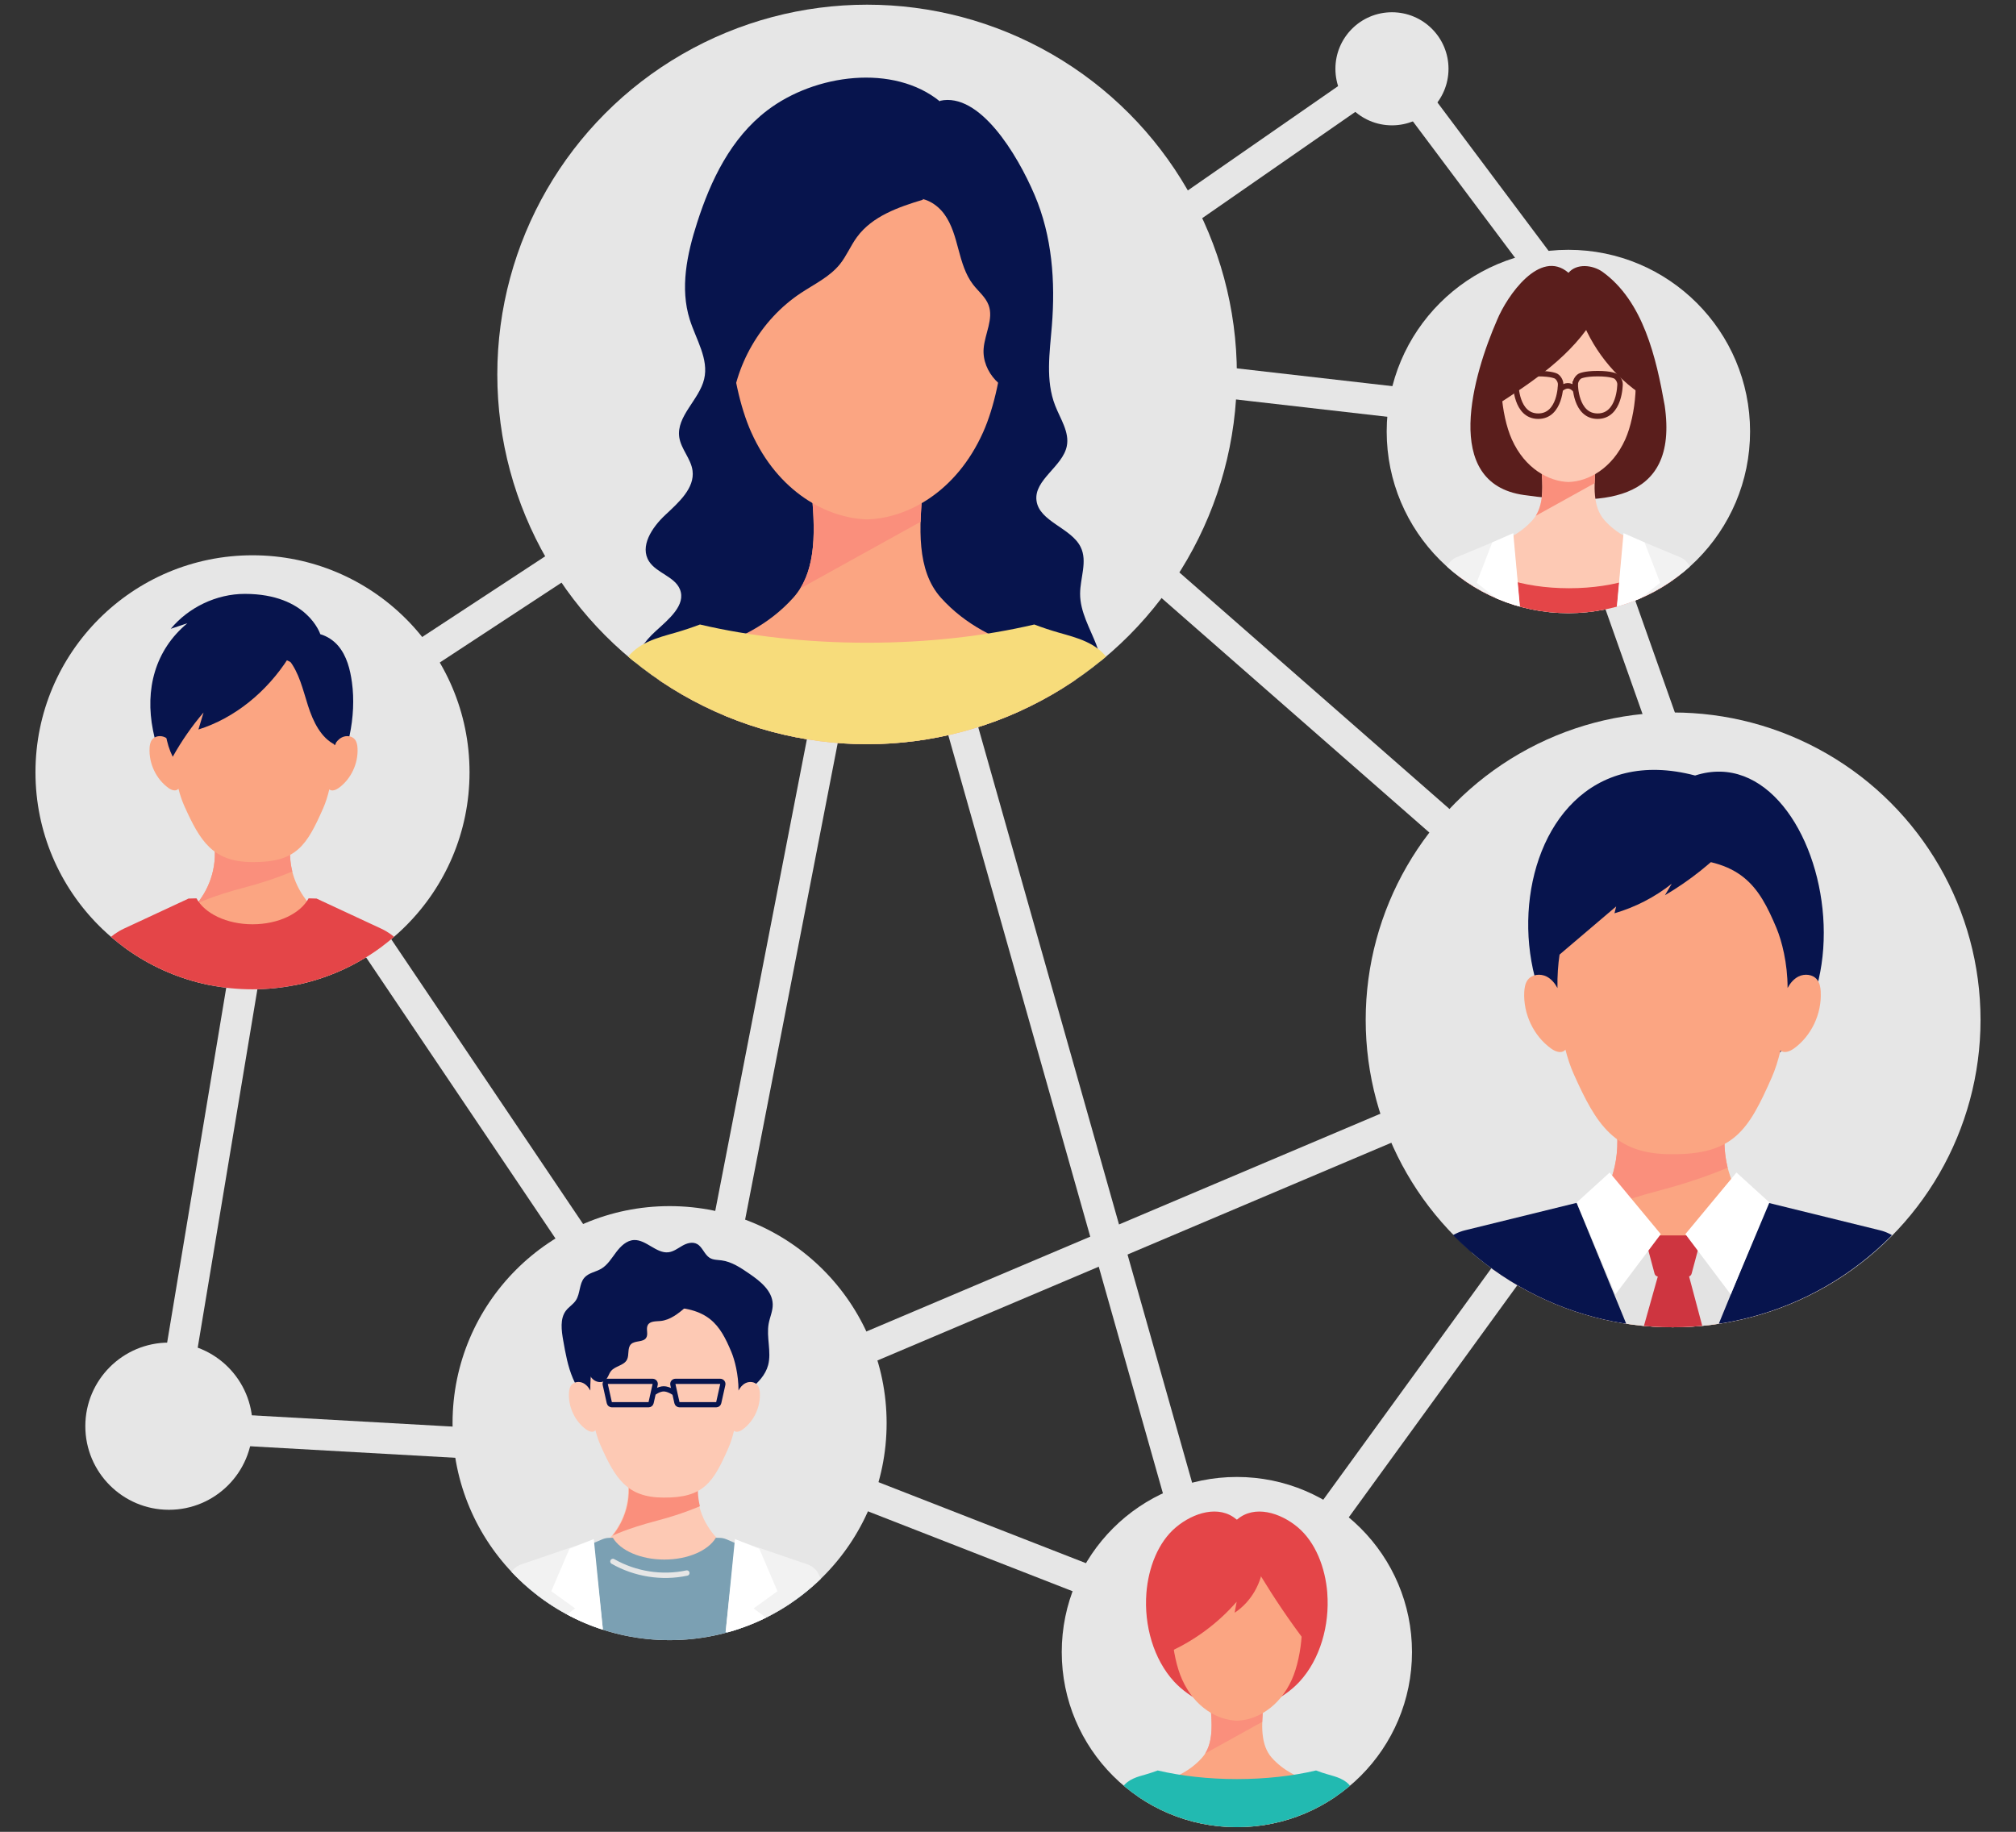 <?xml version="1.0" encoding="UTF-8"?><svg xmlns="http://www.w3.org/2000/svg" xmlns:xlink="http://www.w3.org/1999/xlink" viewBox="0 0 482 438"><rect x="0" y="0" width="482" height="438" fill="#333333" stroke="none"/><defs><clipPath id="clippath"><circle cx="399.88" cy="243.86" r="73.5" fill="none"/></clipPath><clipPath id="clippath-1"><circle cx="207.31" cy="89.53" r="88.41" fill="none"/></clipPath><clipPath id="clippath-2"><circle cx="295.72" cy="395.02" r="41.87" fill="none"/></clipPath><clipPath id="clippath-3"><circle cx="60.37" cy="184.66" r="51.89" fill="none"/></clipPath><clipPath id="clippath-4"><circle cx="374.98" cy="103.17" r="43.44" fill="#e6e6e6"/></clipPath><clipPath id="clippath-5"><circle cx="160.09" cy="340.28" r="51.89" fill="none"/></clipPath></defs><g isolation="isolate"><g id="_レイヤー_2"><g id="_レイヤー_1-2"><rect width="482" height="438" fill="none"/><circle cx="332.8" cy="16.45" r="13.52" fill="#e6e6e6"/><polyline points="261.83 65.43 332.8 16.16 369.7 65.43" fill="none" stroke="#e6e6e6" stroke-miterlimit="10" stroke-width="7.41"/><polyline points="60.37 221 40.39 341.01 124.99 345.76" fill="none" stroke="#e6e6e6" stroke-miterlimit="10" stroke-width="7.41"/><line x1="210.02" y1="103.17" x2="293.53" y2="398.19" fill="none" stroke="#e6e6e6" stroke-miterlimit="10" stroke-width="7.41"/><line x1="293.53" y1="396.36" x2="400.2" y2="249.46" fill="none" stroke="#e6e6e6" stroke-miterlimit="10" stroke-width="7.41"/><line x1="61.9" y1="184.24" x2="160.04" y2="329.92" fill="none" stroke="#e6e6e6" stroke-miterlimit="10" stroke-width="7.41"/><line x1="182.59" y1="103.17" x2="67.39" y2="178.75" fill="none" stroke="#e6e6e6" stroke-miterlimit="10" stroke-width="7.41"/><line x1="177.72" y1="345.76" x2="291.7" y2="390.26" fill="none" stroke="#e6e6e6" stroke-miterlimit="10" stroke-width="7.41"/><line x1="418.1" y1="231.38" x2="374.98" y2="109.51" fill="none" stroke="#e6e6e6" stroke-miterlimit="10" stroke-width="7.41"/><polygon points="214.9 83.05 396.54 242.14 164.92 340.28 214.9 83.05" fill="none" stroke="#e6e6e6" stroke-miterlimit="10" stroke-width="7.41"/><line x1="261.83" y1="87.93" x2="363.02" y2="99.51" fill="none" stroke="#e6e6e6" stroke-miterlimit="10" stroke-width="7.41"/><circle cx="400.02" cy="243.86" r="73.5" fill="#e6e6e6"/><g clip-path="url(#clippath)"><path d="M443.47,304.03c-1.97-2.87-5.2-3.64-8.15-4.49-11.48-1.48-25.75-13.86-22.57-31.63-1.72.68-10.43,1.01-13.02,0-2.59,1.01-11.79.68-13.5,0,3.18,17.79-10.66,30.61-21.76,31.62-10.07,1.74-10.48,9.09-10.13,18.28h91.11c.07-4.5.23-10.57-1.98-13.79Z" fill="#fba582"/><path d="M405.28,185.43c33.32-10.76,50.07,75.6-5.17,75.6-48.95,0-45.2-88.85,5.17-75.6Z" fill="#07144d"/><path d="M412.75,267.92c-1.72.68-10.43,1.01-13.02,0-2.59,1.01-11.79.68-13.5,0,1.6,8.97-1.12,16.67-5.64,22.24,0,0,4.96-2.58,16.92-5.71,8.82-2.31,15.55-5.25,15.55-5.25-.86-3.44-1.04-7.22-.32-11.28Z" fill="#fa8f7c"/><path d="M398.87,254.51l2.01,2.33" fill="none" stroke="#cfbbab" stroke-linecap="round" stroke-miterlimit="10" stroke-width="4.94"/><path d="M395.58,237.01c1.71.71,2.27,2.17,2.9,3.91s.5,3.75-.36,5.4" fill="none" stroke="#cfbbab" stroke-linecap="round" stroke-miterlimit="10" stroke-width="4.94"/><path d="M435.32,237.18c-.05-1.03-.23-2.1-.85-2.91-1.02-1.33-3.03-1.52-4.5-.77-1.12.58-1.97,1.59-2.58,2.73.01-5.93-1.41-11.34-2.64-14.29-4.26-10.14-8.39-16.74-25.14-16.74-16.88-.13-22.52,8.4-25.39,17.05-1.02,3.07-1.96,8.19-1.85,14-.61-1.15-1.46-2.17-2.59-2.75-1.47-.75-3.48-.56-4.5.77-.62.81-.79,1.88-.85,2.91-.27,5.22,2.23,10.51,6.4,13.52.98.71,2.39,1.27,3.28.44.06-.05.11-.11.16-.18.54,2.11,1.2,4.08,1.98,5.83,5.41,12.08,9.72,19.19,23.35,19.19,14.92.12,18.43-5.74,24-18.34.83-1.89,1.53-4.08,2.09-6.45.89.74,2.26.2,3.22-.49,4.17-3.01,6.67-8.3,6.4-13.52Z" fill="#fba582"/><path d="M457.94,317.82l-8.34-15.07c-.88-1.59-2.31-2.8-4.03-3.41l-26.08-9.23-20.58,7.06-20.58-7.06-26.08,9.23c-1.71.61-3.15,1.82-4.03,3.41l-8.34,15.07,59.02-.2,59.02.2Z" fill="#e3e3e3"/><path d="M403.84,305.2c.29-.1.51-.34.6-.65l2.13-7.96c.16-.6-.29-1.2-.92-1.2h-11.27c-.62,0-1.08.59-.92,1.2l2.13,7.96c.1.37.41.62.77.68l-3.54,12.59h14.38l-3.36-12.62Z" fill="#ce3540"/><path d="M376.95,287.61l-26.68,6.56c-3.06.75-5.64,2.81-7.07,5.62l-9.12,18.04h55.27l-12.4-30.22Z" fill="#07144d"/><path d="M422.8,287.61l26.68,6.56c3.06.75,5.64,2.81,7.07,5.62l9.12,18.04h-55.27l12.4-30.22Z" fill="#07144d"/><polygon points="376.97 287.52 384.85 280.36 397.07 295.09 386.22 309.51 376.97 287.52" fill="#fff"/><polygon points="423.05 287.52 415.17 280.36 402.95 295.09 413.8 309.51 423.05 287.52" fill="#fff"/><path d="M414.18,201.2c-4.73,5.02-10.17,9.36-16.11,12.85l1.62-2.74c-4.05,3.21-8.73,5.62-13.69,7.06.14-.55.28-1.09.41-1.64-4.64,3.94-9.27,7.89-13.91,11.83-.25.22-.64.44-.89.22-.16-.14-.16-.38-.15-.6.46-7.11,2.36-14.22,6.22-20.2s9.81-10.76,16.72-12.49,14.74-.16,19.77,5.72Z" fill="#07144d"/></g><circle cx="207.31" cy="89.53" r="88.41" fill="#e6e6e6"/><g clip-path="url(#clippath-1)"><path d="M262.15,154.23c-1.57-4.03-3.92-7.96-3.91-12.25,0-3.77,1.81-7.74.14-11.16-2.26-4.63-9.95-6.09-10.57-11.15-.61-4.96,6.27-8.1,7.25-13.01.67-3.34-1.54-6.49-2.78-9.68-2.36-6.03-1.3-12.7-.79-19.11.85-10.57.07-21.42-4.13-31.25-4.19-9.83-13.18-24.62-22.61-22.52-.04,0,0,.17,0,.17-11.09-9.05-29.87-6.6-41.32,2.13-8.72,6.65-13.52,16.76-16.75,26.82-2.43,7.54-4.14,15.68-1.76,23.21,1.49,4.73,4.59,9.4,3.43,14.23-1.18,4.94-6.67,8.87-5.95,13.87.41,2.84,2.82,5.17,3.18,8.02.54,4.18-3.32,7.59-6.52,10.58-3.2,2.99-6.2,7.55-3.85,11.14,1.8,2.75,6.11,3.61,7.34,6.62,1.55,3.75-2.67,7.18-5.77,10-2.73,2.48-4.96,5.6-5.53,9.1-.57,3.51.8,7.4,3.97,9.34,2.66,1.62,6.04,1.66,9.22,1.66,22.3-.05,77.1-1.52,82.84-1.16,5.04.32,10.91.33,14.14-3.31,2.94-3.32,2.29-8.25.72-12.28Z" fill="#07144d"/><path d="M256.27,160.88c-2.43-3.54-6.43-4.5-10.08-5.55-7.7-2.2-15.33-5.85-21.22-12.4-5.89-6.55-5.22-16.93-4.27-26.7-2.12.84-10.19,1.25-13.39,0-3.2,1.25-11.27.84-13.39,0,.95,9.77,1.62,20.15-4.27,26.7-5.89,6.55-13.53,10.2-21.22,12.4-3.65,1.04-7.65,2-10.08,5.55-2.73,3.98-2.53,11.49-2.45,17.05h102.83c.08-5.56.28-13.06-2.45-17.05Z" fill="#fba582"/><path d="M253.18,151.28c-1.97-.57-3.95-1.21-5.89-1.96-11.82,2.78-25.46,4.36-39.97,4.36s-28.15-1.58-39.97-4.36c-1.95.74-3.92,1.39-5.89,1.96-4.3,1.23-9.02,2.36-11.89,6.54-3.22,4.7-2.99,13.55-2.89,20.11h121.29c.1-6.56.33-15.41-2.89-20.11-2.87-4.18-7.59-5.31-11.89-6.54Z" fill="#f7dc7b"/><path d="M220.7,116.24c-2.12.84-10.19,1.25-13.39,0-3.2,1.25-11.27.84-13.39,0,.85,8.72,1.48,17.94-2.6,24.47l28.78-15.95c.08-2.82.33-5.7.6-8.53Z" fill="#fa8f7c"/><path d="M237.47,62.34c-5.68-8.81-10.29-17.25-30.16-17.25-22.02-.17-24.87,9.37-30.12,17.25-4.72,7.08-2.98,28.97,2.42,41.01,6.42,14.34,18.15,20.57,27.72,20.84,9.57-.27,21.3-6.5,27.72-20.84,5.39-12.04,7.03-33.85,2.42-41.01Z" fill="#fba582"/><path d="M220.7,47.74c-5.9,1.77-12.15,3.96-15.8,8.93-1.52,2.06-2.49,4.5-4.09,6.5-2.45,3.04-6.12,4.76-9.37,6.92-9.61,6.38-15.97,17.4-16.69,28.91-2.9-8.84-4.58-18.07-4.97-27.36-.2-4.69-.06-9.45,1.19-13.97,2.79-10.14,11.45-18.44,21.7-20.79,10.25-2.35,21.66,1.35,28.04,10.88Z" fill="#07144d"/><path d="M217.97,47.51c2.99-.57,6.03,1.25,7.82,3.72s2.59,5.5,3.37,8.44c.79,2.94,1.64,5.97,3.5,8.38,1.26,1.63,2.98,2.97,3.7,4.9,1.23,3.29-.88,6.83-1.18,10.33-.49,5.67,4.73,11.16,10.42,10.95.15-6.22,1.08-12.4,1.44-18.61.36-6.21.12-12.57-1.96-18.44s-6.23-11.21-11.97-13.62c-5.74-2.41-13.08-1.32-15.14,3.94Z" fill="#07144d"/></g><circle cx="40.39" cy="341.01" r="19.99" fill="#e6e6e6"/><circle cx="295.72" cy="395.02" r="41.87" fill="#e6e6e6"/><g clip-path="url(#clippath-2)"><path d="M317.34,380.87c-.48-6.05-2.81-12.12-7.06-15.69-4.18-3.51-10.33-5.41-14.47-1.88-.05.05-.13.05-.19,0-4.14-3.54-10.29-1.63-14.47,1.88-4.25,3.57-6.58,9.63-7.06,15.69-.61,7.75,1.72,15.88,6.62,21.21,3.92,4.25,9.74,6.49,14.79,8.71.05.02.09.08.09.14,0,0,0,0,0,0,.02,0,.04-.02.06-.03.04-.02.08-.02.12,0,.02,0,.04.02.06.03,0,0,0,0,0,0,0-.06.03-.11.09-.14,5.06-2.21,10.87-4.45,14.79-8.71,4.9-5.32,7.23-13.46,6.62-21.21Z" fill="#e44548"/><path d="M318.91,428.81c-1.15-1.68-3.05-2.13-4.77-2.63-3.65-1.04-7.26-2.77-10.05-5.87-2.79-3.1-2.47-8.02-2.02-12.64-1,.4-4.83.59-6.34,0-1.51.59-5.34.4-6.34,0,.45,4.62.77,9.54-2.02,12.64-2.79,3.1-6.41,4.83-10.05,5.87-1.73.49-3.62.95-4.77,2.63-1.29,1.89-1.2,5.44-1.16,8.07h48.7c.04-2.63.13-6.19-1.16-8.07Z" fill="#fba582"/><path d="M317.44,424.26c-.94-.27-1.87-.57-2.79-.93-5.6,1.32-12.06,2.06-18.93,2.06s-13.33-.75-18.93-2.06c-.92.35-1.86.66-2.79.93-2.04.58-4.27,1.12-5.63,3.1-1.53,2.23-1.42,6.42-1.37,9.52h57.44c.05-3.11.16-7.3-1.37-9.52-1.36-1.98-3.59-2.52-5.63-3.1Z" fill="#22bab1"/><path d="M302.06,407.67c-1,.4-4.83.59-6.34,0-1.51.59-5.34.4-6.34,0,.4,4.13.7,8.5-1.23,11.59l13.63-7.55c.04-1.34.16-2.7.29-4.04Z" fill="#fa8f7c"/><path d="M310.01,382.14c-2.69-4.17-4.86-6.13-14.27-6.13-10.43-.08-11.79,2.39-14.27,6.13-2.23,3.36-1.41,13.72,1.15,19.42,3.04,6.79,8.59,9.74,13.13,9.87,4.53-.13,10.09-3.08,13.13-9.87,2.55-5.7,3.33-16.03,1.15-19.42Z" fill="#fba582"/><path d="M302.05,373.68c-.28,4.78-2.95,9.36-6.86,11.93l.48-2.62c-4.45,5.11-10.03,9.25-16.21,12.03-1.82-4.91-2.33-10.41-.75-15.4,1.59-4.99,5.44-9.36,10.44-10.92,5-1.56,13.2-.25,12.89,4.98Z" fill="#e44548"/><path d="M301.4,376.77c3.3,5.42,6.84,10.69,10.87,15.99,1.61-4.04,3.01-8.34,2.54-12.67-.47-4.33-3.31-8.67-7.56-9.6-1.69-.37-3.61-.13-4.89,1.04s-1.99,3.54-.96,5.24Z" fill="#e44548"/></g><circle cx="60.37" cy="184.66" r="51.89" fill="#e6e6e6"/><g clip-path="url(#clippath-3)"><path d="M84.15,163.18c-.43-3.12-1.23-6.33-3.3-8.77-1.09-1.28-2.62-2.29-4.27-2.77,0,0-3.04-9.64-18.05-9.64-6.79,0-13.47,3.24-17.7,8.35,1.32-.44,2.65-.89,3.97-1.33-7.79,6.46-10.15,15.87-8.22,25.59,1.45,7.33,4.92,15.46,12.17,18.13,5.57,2.05,23.81,3.79,29.87-4.91,4.74-6.82,6.62-16.76,5.53-24.66Z" fill="#07144d"/><path d="M91.2,225.79c-1.38-2.01-3.65-2.55-5.72-3.15-8.05-1.04-18.06-9.72-15.83-22.18-1.2.48-7.32.71-9.13,0-1.81.71-8.27.48-9.47,0,2.23,12.48-7.48,21.47-15.26,22.18-7.07,1.22-7.35,6.37-7.11,12.82h63.9c.05-3.16.16-7.41-1.39-9.67Z" fill="#fba582"/><path d="M69.66,200.46c-1.2.48-7.32.71-9.13,0-1.81.71-8.27.48-9.47,0,1.12,6.29-.79,11.69-3.95,15.6,0,0,3.48-1.81,11.87-4,6.18-1.62,10.91-3.68,10.91-3.68-.6-2.41-.73-5.06-.22-7.91Z" fill="#fa8f7c"/><path d="M59.92,191.05l1.41,1.63" fill="none" stroke="#cfbbab" stroke-linecap="round" stroke-miterlimit="10" stroke-width="5.29"/><path d="M57.61,178.78c1.2.5,1.59,1.52,2.04,2.74s.35,2.63-.25,3.79" fill="none" stroke="#cfbbab" stroke-linecap="round" stroke-miterlimit="10" stroke-width="5.29"/><path d="M85.48,178.9c-.04-.72-.16-1.47-.59-2.04-.71-.93-2.12-1.07-3.16-.54-.79.4-1.38,1.11-1.81,1.91,0-4.16-.55-7.87-1.68-9.8-3.29-5.59-6.06-11.96-17.8-11.96-11.84-.09-15.54,6.9-17.81,11.96-.93,2.07-1.38,5.75-1.3,9.82-.43-.81-1.02-1.52-1.82-1.93-1.03-.53-2.44-.39-3.16.54-.43.57-.56,1.32-.59,2.04-.19,3.66,1.57,7.37,4.49,9.49.69.5,1.68.89,2.3.31.04-.04.08-.08.11-.12.38,1.48.84,2.86,1.39,4.09,3.8,8.47,6.82,13.46,16.38,13.46,10.47.08,12.93-4.02,16.83-12.86.59-1.32,1.07-2.86,1.47-4.52.63.52,1.59.14,2.26-.35,2.92-2.11,4.68-5.82,4.49-9.49Z" fill="#fba582"/><path d="M69.01,157.26c-5.31,8.33-13.03,14.48-21.57,17.17.41-1.36.82-2.71,1.23-4.07-2.76,3.21-5.24,6.77-7.37,10.59-3.25-6.53-2.19-15.32,1.79-21.26,3.98-5.93,10.43-9.13,16.84-9.52,2.04-.12,4.15.03,6.01,1.04s3.42,3.02,3.06,6.05Z" fill="#07144d"/><path d="M69.06,157.77c2.46,3.04,3.36,7.15,4.58,10.96,1.22,3.82,3.13,7.79,6.57,9.38.65-5.35,1.3-10.83.14-16.08-.42-1.88-1.08-3.73-2.24-5.2s-2.87-2.51-4.66-2.46c-1.79.05-3.57,1.36-4.38,3.39Z" fill="#07144d"/><path d="M98.15,229.19c-1.4-3.16-3.89-5.7-7.02-7.15l-15.45-7.19-1.9-.05c-1.94,3.61-7.21,6.2-13.4,6.2s-11.46-2.59-13.4-6.2l-1.9.05-15.45,7.19c-3.13,1.46-5.62,4-7.02,7.15l-3.26,7.36h82.08l-3.26-7.36Z" fill="#e44548"/></g><circle cx="374.98" cy="103.17" r="43.44" fill="#e6e6e6"/><g clip-path="url(#clippath-4)"><path d="M398,96.93c-2.03-11.35-5.08-24.94-14.94-31.99-2.32-1.59-6.11-2.02-8.05.29-6.82-5.9-14.72,5.54-17.09,11.31-5.61,12.86-13.47,39.02,6.43,41.82,17.5,2.46,37.17,2.67,33.65-21.43Z" fill="#5a1e1c"/><path d="M398.95,133.2c-1.19-1.73-3.15-2.2-4.93-2.71-3.76-1.08-7.5-2.86-10.38-6.07s-2.55-8.28-2.09-13.06c-1.04.41-4.98.61-6.55,0-1.56.61-5.51.41-6.55,0,.46,4.78.79,9.85-2.09,13.06-2.88,3.2-6.61,4.99-10.38,6.07-1.78.51-3.74.98-4.93,2.71-1.34,1.95-1.24,11.75-1.2,14.47h50.28c.04-2.72.14-12.52-1.2-14.47Z" fill="#fdc9b4"/><path d="M381.56,111.36c-1.04.41-4.98.61-6.55,0-1.56.61-5.51.41-6.55,0,.41,4.27.72,8.77-1.27,11.97l14.07-7.8c.04-1.38.16-2.79.29-4.17Z" fill="#fa8f7c"/><path d="M389.76,85.01c-2.78-4.31-5.02-6.33-14.74-6.33-10.77-.08-12.17,2.47-14.74,6.33-2.31,3.46-1.46,14.17,1.18,20.05,3.14,7.01,8.87,10.06,13.56,10.19,4.68-.13,10.41-3.18,13.56-10.19,2.64-5.89,3.44-16.56,1.18-20.05Z" fill="#fdc9b4"/><path d="M381.43,75.56c-5.45,9.39-14.79,15.57-23.8,21.41-2.33-5.96-1.45-13.12,2.26-18.3,3.71-5.17,10.11-8.18,16.35-7.68,2.38.19,4.87.95,6.43,2.8-.45.72-1,1.35-1.24,1.77Z" fill="#5a1e1c"/><path d="M377.63,74.98c2.76,8.07,8.29,15.15,15.45,19.78,1.24-6.03-.63-12.62-4.86-17.1-1.38-1.47-3.04-2.74-4.97-3.31s-4.16-.37-5.62.63Z" fill="#5a1e1c"/><path d="M400.99,134.86c-.75-.96-1.78-1.51-2.89-1.9-2.14,4.39-11.61,7.69-22.96,7.69s-20.82-3.31-22.96-7.69c-1.11.39-2.14.94-2.89,1.9-1.44,1.85-1.34,11.14-1.29,13.72h54.28c.04-2.58.15-11.87-1.29-13.72Z" fill="#e44548"/><path d="M361.67,127.65l-13.46,5.61c-1.03.43-1.84,1.26-2.26,2.29l-5.24,13.08h23" fill="#f2f2f2"/><polygon points="356.78 129.69 353.05 139.33 357.96 143.24 351.45 148.63 363.72 148.63 361.8 127.48 356.78 129.69" fill="#fff"/><path d="M388.3,127.65l13.46,5.61c1.03.43,1.84,1.26,2.26,2.29l5.24,13.08h-23" fill="#f2f2f2"/><polygon points="393.19 129.69 396.92 139.33 392.01 143.24 398.52 148.63 386.25 148.63 388.17 127.48 393.19 129.69" fill="#fff"/></g><circle cx="160.09" cy="340.28" r="51.89" fill="#e6e6e6"/><circle cx="160.09" cy="340.28" r="51.89" fill="none"/><g clip-path="url(#clippath-5)"><path d="M186.77,376.14c-1.27-1.85-3.35-2.35-5.25-2.89-7.39-.95-16.58-8.92-14.53-20.36-1.1.44-6.72.65-8.38,0-1.67.65-7.59.44-8.7,0,2.05,11.45-6.87,19.71-14.01,20.36-6.49,1.12-8.77,9.7-8.55,15.61h62.57c.04-2.9-1.74-10.65-3.16-12.72Z" fill="#fdc9b4"/><path d="M167.14,352.89c-1.1.44-6.72.65-8.38,0-1.67.65-7.59.44-8.7,0,1.03,5.77-.72,10.73-3.63,14.32,0,0,3.2-1.66,10.9-3.68,5.68-1.48,10.01-3.38,10.01-3.38-.55-2.21-.67-4.65-.2-7.27Z" fill="#fa8f7c"/><path d="M147.09,339.87c-4.41-1.89-8.14-5.68-10.11-10.28-1.22-2.86-1.77-5.94-2.31-9-.44-2.47-.81-5.28.62-7.18.71-.94,1.78-1.53,2.42-2.53,1.02-1.58.77-3.9,1.97-5.33,1.01-1.21,2.73-1.4,4.06-2.18,1.53-.9,2.49-2.53,3.58-3.97s2.5-2.83,4.28-2.9c2.87-.11,5.32,3.23,8.17,2.93,1.24-.13,2.28-.94,3.36-1.56s2.44-1.04,3.57-.4c1.26.72,1.72,2.49,2.95,3.27.85.54,1.88.49,2.85.62,2.42.31,4.61,1.78,6.69,3.21,2.58,1.77,5.48,4.08,5.56,7.27.04,1.61-.68,3.08-.97,4.65-.59,3.24.71,6.76-.13,9.92-.64,2.38-2.4,4.18-4.22,5.68-5.09,4.19-11.17,6.98-17.5,8.64-4.76,1.25-9.92,1.26-14.82-.84Z" fill="#07144d"/><path d="M181.67,333.09c-.03-.66-.15-1.35-.54-1.87-.66-.86-1.95-.98-2.9-.5-.72.37-1.27,1.02-1.66,1.76,0-3.82-.91-7.3-1.7-9.2-2.74-6.53-5.4-10.78-16.19-10.78-10.87-.08-14.5,5.41-16.35,10.98-.66,1.97-1.26,5.28-1.19,9.01-.39-.74-.94-1.4-1.67-1.77-.95-.49-2.24-.36-2.9.5-.4.52-.51,1.21-.54,1.87-.17,3.36,1.44,6.77,4.12,8.71.63.45,1.54.81,2.11.29.04-.04.07-.07.1-.11.35,1.36.77,2.63,1.28,3.75,3.48,7.78,6.26,12.35,15.04,12.35,9.61.08,11.87-3.69,15.45-11.81.54-1.22.99-2.63,1.35-4.15.57.48,1.46.13,2.07-.32,2.68-1.94,4.29-5.34,4.12-8.71Z" fill="#fdc9b4"/><path d="M165.71,309.28c.38,1.22-.69,2.36-1.66,3.19-1.81,1.55-3.79,3.18-6.17,3.39-1.1.1-2.47,0-3,.97-.5.9.17,2.14-.37,3.02-.7,1.16-2.67.61-3.64,1.55-.94.91-.37,2.57-.98,3.73-.74,1.39-2.81,1.47-3.8,2.69-.57.7-.72,1.7-1.42,2.26-.76.61-1.93.46-2.71-.13s-1.22-1.51-1.54-2.43c-2.11-6.07.65-13.27,5.91-16.97,5.25-3.7,12.48-4.05,19.39-1.27Z" fill="#07144d"/><path d="M193.53,379.78c-1.28-2.65-3.57-4.79-6.44-6.01l-13.43-5.72c-.5-.21-1.04-.33-1.6-.34l-.91-.02c-1.79,3.03-6.62,5.21-12.31,5.21s-10.52-2.17-12.31-5.21l-.91.02c-.55.01-1.09.13-1.6.34l-13.43,5.72c-2.87,1.22-5.16,3.36-6.44,6.01l-2.99,23.02h75.35l-2.99-23.02Z" fill="#7ba0b3"/><path d="M141.82,368.18l-17.29,5.91c-1.2.45-2.14,1.32-2.62,2.41l-6.08,13.76h28.38" fill="#f2f2f2"/><polygon points="136.14 370.33 131.81 380.47 137.51 384.58 129.95 390.26 144.21 390.26 141.97 368 136.14 370.33" fill="#fff"/><path d="M175.87,368.18l17.29,5.91c1.2.45,2.14,1.32,2.62,2.41l6.08,13.76h-28.38" fill="#f2f2f2"/><polygon points="181.55 370.33 185.88 380.47 180.18 384.58 187.74 390.26 173.49 390.26 175.72 368 181.55 370.33" fill="#fff"/><path d="M146.54,373.35c5.31,3.03,11.72,4.05,17.68,2.77" fill="none" mix-blend-mode="multiply" stroke="#e6e6e6" stroke-linecap="round" stroke-miterlimit="10" stroke-width="1.28"/></g><path d="M155.06,335.88h-8.77c-.29,0-.55-.2-.61-.49l-.97-4.34c-.09-.39.21-.76.61-.76h10.71c.4,0,.7.37.61.76l-.97,4.34c-.06.29-.32.49-.61.49Z" fill="none" stroke="#07144d" stroke-miterlimit="10" stroke-width="1.25"/><path d="M171.23,335.88h-8.77c-.29,0-.55-.2-.61-.49l-.97-4.34c-.09-.39.21-.76.61-.76h10.71c.4,0,.7.37.61.76l-.97,4.34c-.06.29-.32.49-.61.49Z" fill="none" stroke="#07144d" stroke-miterlimit="10" stroke-width="1.25"/><path d="M156.18,333.08s1.3-1,2.51-1,2.6,1,2.6,1" fill="none" stroke="#07144d" stroke-miterlimit="10" stroke-width="1.25"/><path d="M362.43,91.85c0-.69.48-1.54,1.07-1.9,0,0,1.01-.61,4.28-.61s4.28.61,4.28.61c.59.36,1.07,1.21,1.07,1.9,0,0,0,7.66-5.36,7.66s-5.36-7.66-5.36-7.66Z" fill="none" stroke="#5a1e1c" stroke-miterlimit="10" stroke-width="1.31"/><path d="M376.63,91.85c0-.69.48-1.54,1.07-1.9,0,0,1.01-.61,4.28-.61s4.28.61,4.28.61c.59.36,1.07,1.21,1.07,1.9,0,0,0,7.66-5.36,7.66s-5.36-7.66-5.36-7.66Z" fill="none" stroke="#5a1e1c" stroke-miterlimit="10" stroke-width="1.31"/><path d="M372.89,93.2s.95-.95,1.97-.95,1.77.95,1.77.95" fill="none" stroke="#5a1e1c" stroke-miterlimit="10" stroke-width="1.31"/></g></g></g></svg>